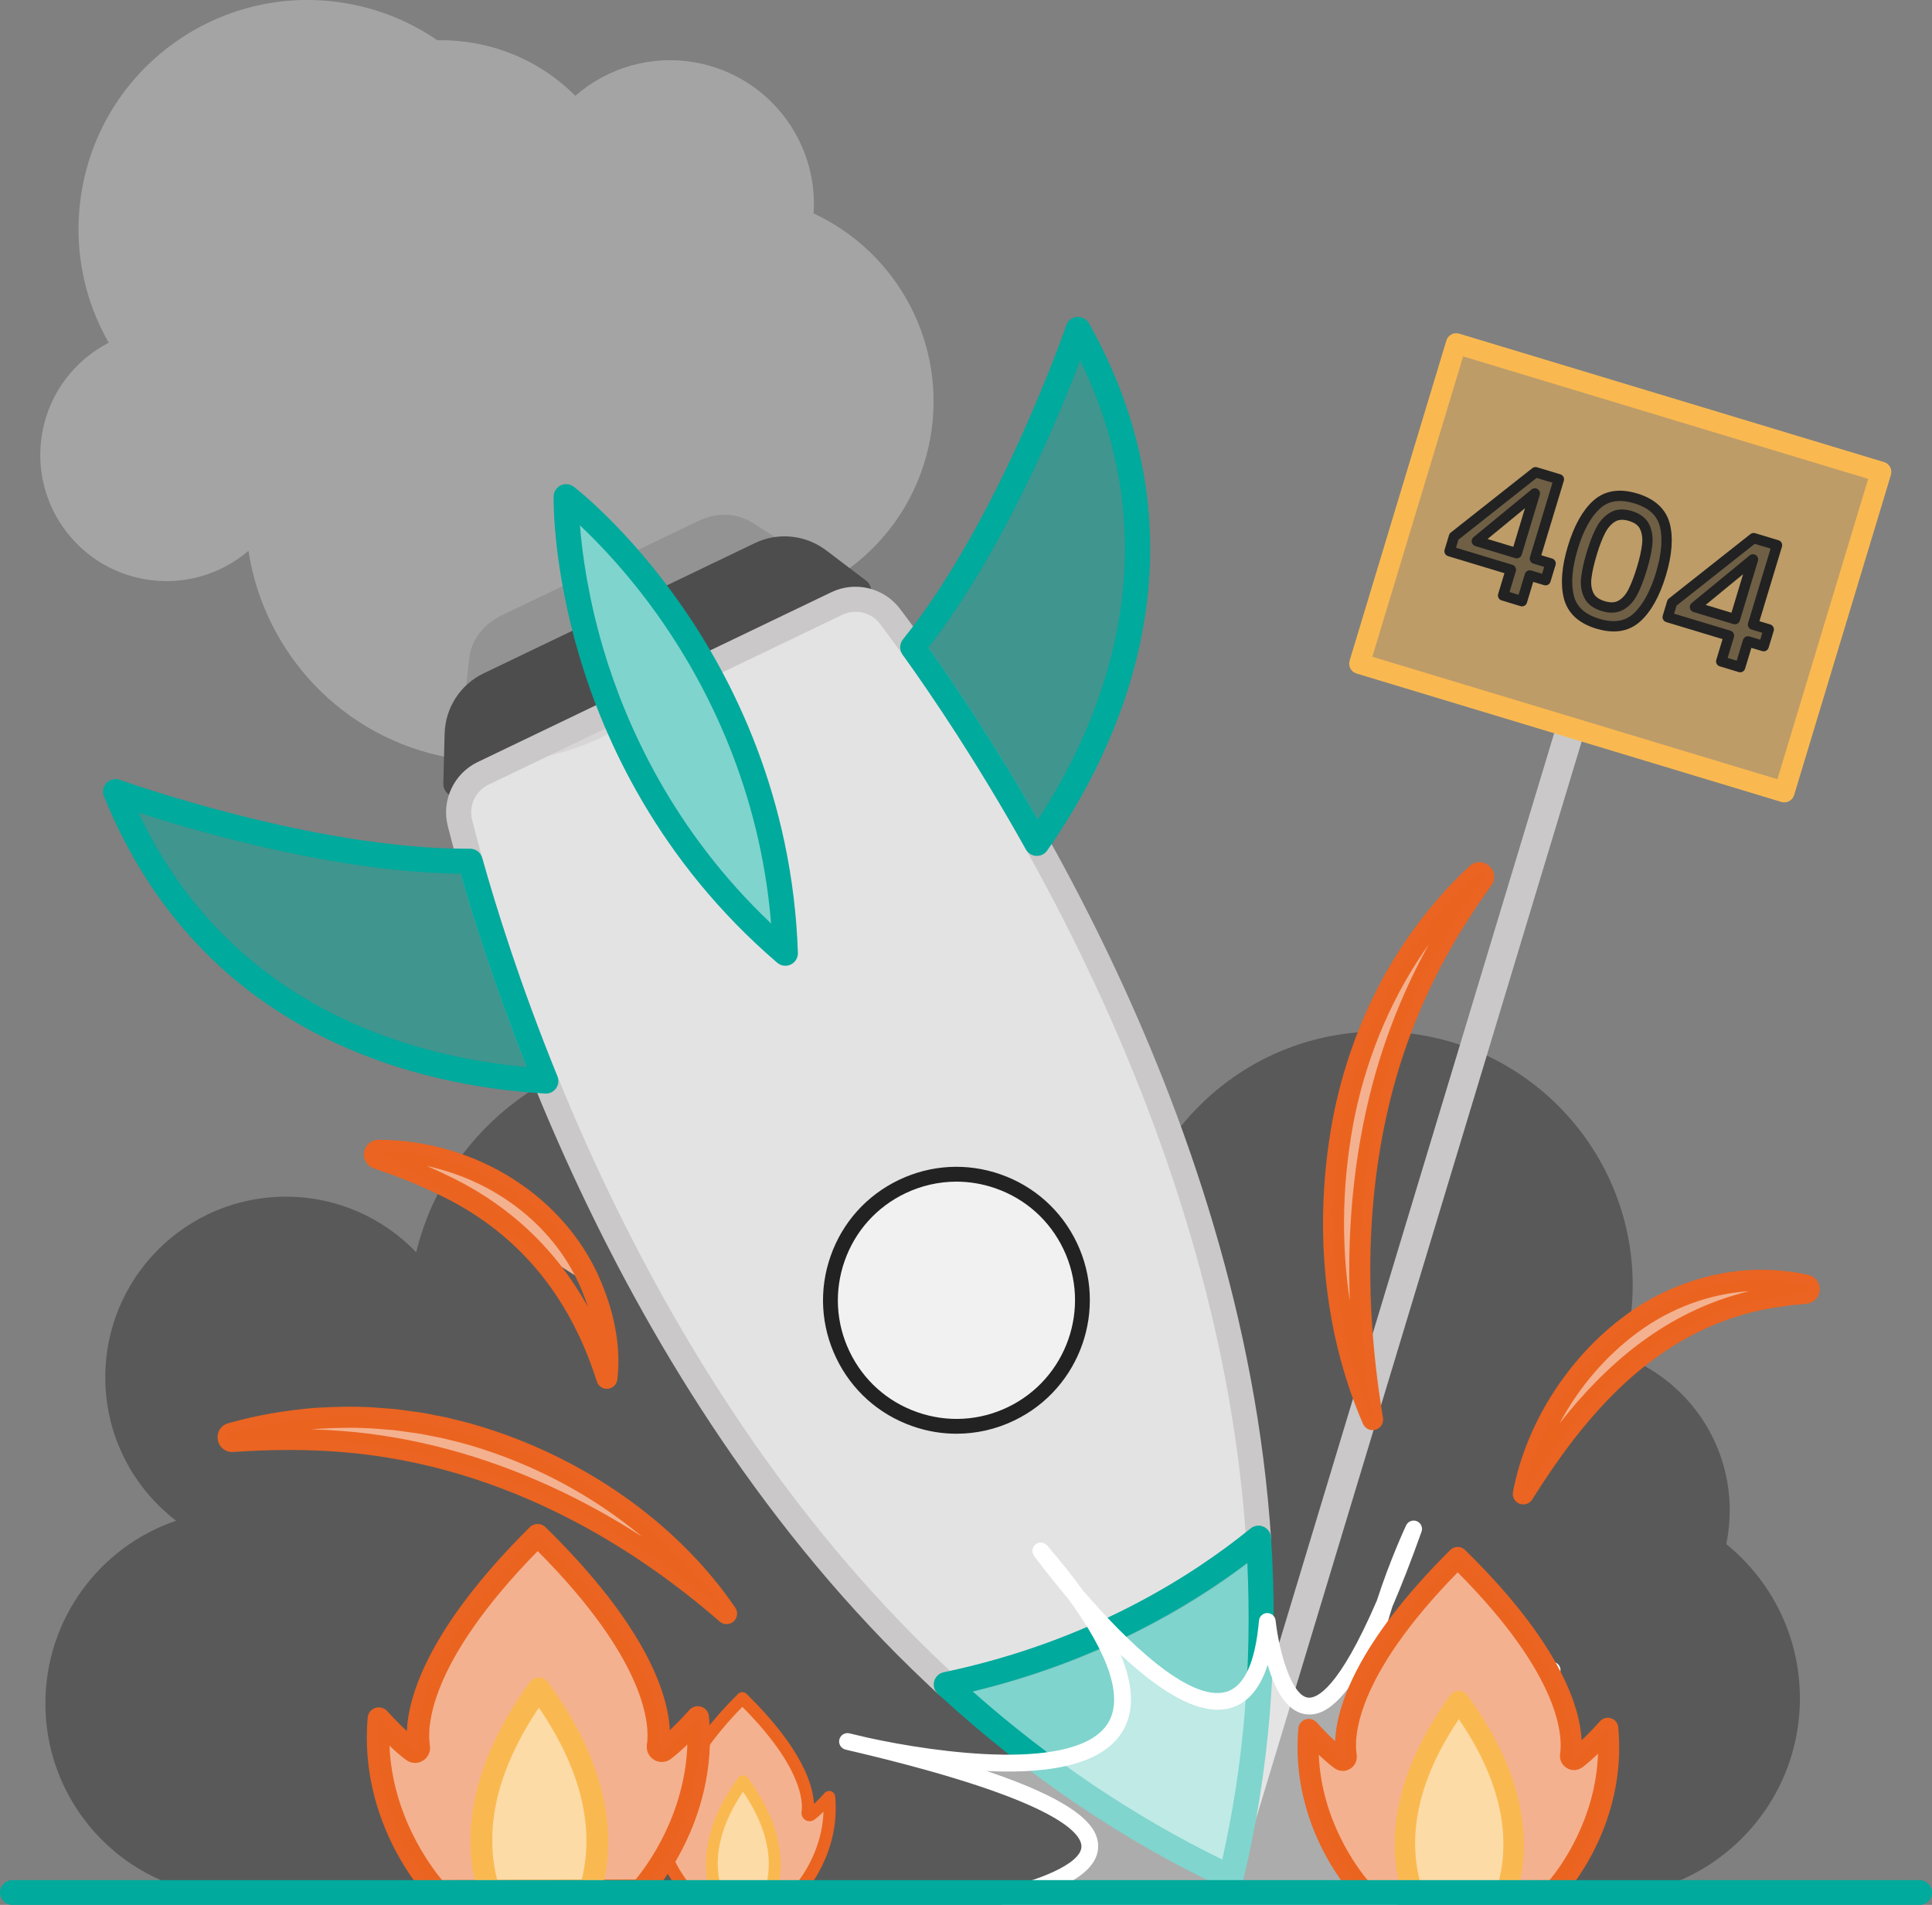 <?xml version="1.0" encoding="UTF-8"?>
<svg id="Livello_2" data-name="Livello 2" xmlns="http://www.w3.org/2000/svg" viewBox="0 0 936 922.85">
  <rect x="0" y="0" width="936" height="922.85" fill="#808080" stroke="none"/>
  <defs>
    <style>
      .cls-1 {
        fill: #939393;
      }

      .cls-2, .cls-3 {
        fill: #fff;
      }

      .cls-4, .cls-5, .cls-6 {
        fill: #cac8c8;
      }

      .cls-7, .cls-8, .cls-3, .cls-9, .cls-5, .cls-10, .cls-11, .cls-6 {
        opacity: .5;
      }

      .cls-12 {
        fill: #222;
      }

      .cls-8 {
        fill: #323232;
      }

      .cls-8, .cls-6 {
        fill-rule: evenodd;
      }

      .cls-9, .cls-13 {
        fill: #00aa9d;
      }

      .cls-14 {
        fill: #4e4d4d;
      }

      .cls-15, .cls-11 {
        fill: #eb6421;
      }

      .cls-10, .cls-16 {
        fill: #fab950;
      }

      .cls-17 {
        fill: none;
      }
    </style>
  </defs>
  <g id="Icona">
    <path class="cls-8" d="m836.33,748.07c1.09-5.27,1.67-10.73,1.67-16.33,0-34.25-21.54-63.47-51.8-74.87,3.12-10.84,4.8-22.29,4.8-34.13,0-67.93-55.07-123-123-123-62.11,0-113.45,46.03-121.8,105.84-19.1-11.33-41.39-17.84-65.2-17.84-11.12,0-21.91,1.42-32.2,4.09-18.4-49.12-65.76-84.09-121.3-84.09-60.99,0-112.12,42.16-125.86,98.93-15.92-16.59-38.32-26.93-63.14-26.93-48.32,0-87.5,39.18-87.5,87.5,0,28.32,13.46,53.49,34.32,69.48-36.83,12.55-63.32,47.44-63.32,88.52,0,51.64,41.86,93.5,93.5,93.5h660.5c53.02,0,96-42.98,96-96,0-30.16-13.92-57.07-35.67-74.67Z"/>
    <path class="cls-4" d="m594.11,911.75c-.67,0-1.35-.1-2.02-.3-3.68-1.11-5.76-5-4.65-8.68l166.08-549.45c1.11-3.68,5-5.76,8.68-4.65,3.68,1.11,5.76,5,4.65,8.68l-166.08,549.45c-.91,3.01-3.67,4.95-6.66,4.95Z"/>
    <path class="cls-2" d="m453.83,811.76s-.02,0-.02,0l4.63,4.31c93.46-18.6,151.27-70.91,151.27-70.91l-.58-7.98s0,0,0,0c-16.72-211.06-140.7-389.37-177.96-438.62-6-7.93-16.77-10.51-25.74-6.2l-11.75,5.64-149.09,71.59-10.51,5.05c-8.97,4.31-13.69,14.32-11.25,23.97,15.14,59.87,76.76,268.12,231.02,413.15Z"/>
    <path class="cls-2" d="m458.44,816.08c39.69,36.55,85.39,68.89,137.88,93.51l-.06-.19.11.17c13.47-55.78,16.87-111.08,13.35-164.4-30.96,25.15-81.04,56.15-151.27,70.91Z"/>
    <path class="cls-2" d="m665,687.74c-19.98-46.05-23.47-99.67-13.51-148.75,7.87-37.21,24.8-72.98,50.14-101.46,4.31-5,8.92-9.71,13.75-14.18,1.75-1.62,4.37.64,3.01,2.61l-.51.75c-2.17,3.13-4.42,6.3-6.62,9.4-.02.03-.04.06-.06.09-.75,1.19-2.93,4.59-3.69,5.79-15.73,24.17-27.8,50.56-35.86,78.19-15.59,54.15-15.91,112.12-6.65,167.57h0Z"/>
    <path class="cls-2" d="m738,723.74c6.12-32.15,25.89-62.81,52.36-82.32,20.38-15.1,46.22-23.1,71.53-20.77,4.41.31,8.77,1,13.05,1.97,2.23.5,1.99,3.76-.3,3.95s-4.46.38-6.68.64c-1.62.1-4.22.57-5.86.82-1.02.14-3.38.49-4.35.62-55.3,9.37-91.05,49.48-119.75,95.1h0Z"/>
    <path class="cls-2" d="m352,781.74c-52.08-45.43-116.81-77.83-186.18-83.38-17.54-1.42-35.25-1.24-53.18-.02-2.4.16-2.99-3.29-.67-3.93.32-.09.64-.17.96-.26,12.81-3.6,26.47-5.87,39.76-7,10.52-.59,21.13-.88,31.64.06,2.71.27,6.4.38,9.04.82,3.19.53,10.43,1.28,13.47,2.01,2.22.45,6.7,1.32,8.92,1.76,4.09,1.03,9.18,2.2,13.2,3.41,48.24,14.14,94.6,44.81,123.04,86.52h0Z"/>
    <path class="cls-2" d="m183.37,557.28c43.08.11,86.1,24.84,103.05,65.53"/>
    <path class="cls-6" d="m450.63,212.64c8.44-46-15.91-90.43-56.45-109.24,2.31-34.83-21.81-66.63-56.98-73.08-21.76-3.99-43.01,2.59-58.47,16.1-12.69-12.75-29.26-21.9-48.29-25.4-6.24-1.14-12.44-1.63-18.55-1.5-12.5-8.6-26.97-14.77-42.86-17.69C108.75-9.22,50.92,30.69,39.86,90.97c-4.92,26.81.25,53.13,12.8,75.08-16.25,8.39-28.59,23.93-32.14,43.31-6.09,33.21,15.89,65.07,49.1,71.16,18.84,3.46,37.24-2.13,50.76-13.67,7.51,49.31,45.44,90.7,97.26,100.21,56.76,10.41,111.52-20.86,132.79-72.07,48.16.72,91.22-33.38,100.2-82.33Z"/>
    <path class="cls-1" d="m375.61,268.17l-12.75-8.06c-5.43-3.43-13.02-3.57-19.7-.37l-47.83,22.96-.08.04-47.83,22.96c-6.68,3.21-11.32,9.22-12.03,15.6l-1.68,14.98,141.89-68.13Z"/>
    <path class="cls-14" d="m416.63,285.96l-18.51-13.18c-7.88-5.61-18.58-6.37-27.74-1.97l-65.63,31.51-.1.05-65.63,31.51c-9.16,4.4-15.25,13.22-15.8,22.88l-1.29,22.68,194.69-93.48Z"/>
    <path class="cls-1" d="m231.72,340.37c-1.24,0-2.47-.38-3.51-1.12-1.8-1.28-2.76-3.43-2.52-5.62l1.68-14.98c.95-8.47,6.87-16.28,15.44-20.4l95.73-45.96c8.57-4.11,18.37-3.84,25.57.71l12.75,8.06c1.87,1.18,2.94,3.28,2.82,5.48s-1.44,4.16-3.43,5.12l-141.89,68.13c-.83.4-1.73.6-2.63.6Zm119.38-78.86c-2.4,0-4.94.57-7.31,1.71l-95.73,45.96c-4.76,2.29-8.15,6.53-8.63,10.81l-.46,4.09,122.13-58.64-3.48-2.2c-1.83-1.15-4.11-1.73-6.52-1.73Z"/>
    <path class="cls-14" d="m221.06,386.06c-1.2,0-2.39-.34-3.42-1.01-1.84-1.19-2.93-3.26-2.87-5.45l.63-24.06c.33-12.66,7.58-23.9,18.92-29.34l131.35-63.07c11.34-5.44,24.64-4.07,34.73,3.59l19.17,14.55c1.75,1.33,2.68,3.47,2.46,5.65s-1.56,4.09-3.54,5.04l-194.69,93.48c-.86.42-1.8.62-2.73.62Zm159.02-113.62c-3.05,0-6.11.67-8.96,2.04l-131.35,63.07c-7.06,3.39-11.57,10.41-11.78,18.32l-.36,13.75,176.11-84.56-10.96-8.32c-3.75-2.85-8.22-4.31-12.7-4.31Z"/>
    <path class="cls-5" d="m453.83,811.76s-.02,0-.02,0l4.63,4.31c93.46-18.6,151.27-70.91,151.27-70.91l-.58-7.98s0,0,0,0c-16.72-211.06-140.7-389.37-177.96-438.62-6-7.93-16.77-10.51-25.74-6.2l-11.75,5.64-149.09,71.59-10.51,5.05c-8.97,4.31-13.69,14.32-11.25,23.97,15.14,59.87,76.76,268.12,231.02,413.15Z"/>
    <path class="cls-4" d="m458.44,822.15c-1.52,0-3-.57-4.14-1.63l-4.63-4.31c-.12-.11-.24-.23-.35-.35-154.97-145.92-217.05-355.09-232.4-415.76-3.13-12.38,2.97-25.38,14.51-30.92l171.35-82.28c11.54-5.54,25.5-2.17,33.21,8.01,37.75,49.92,162.2,229.19,179.14,441.44.02.13.03.26.04.4l.58,7.98c.14,1.86-.59,3.69-1.98,4.94-2.41,2.18-60.14,53.65-154.16,72.36-.39.08-.79.12-1.18.12Zm-.15-14.5l2,1.86c78.95-16.48,131.95-57.66,143.15-66.96l-.33-4.55c-.01-.11-.03-.21-.03-.32-16.57-209.12-139.47-386.16-176.75-435.44-4.23-5.6-11.92-7.44-18.27-4.39l-171.35,82.28c-6.35,3.05-9.72,10.2-8,17.01,15.15,59.91,76.46,266.53,229.29,410.22.11.1.21.2.3.31Z"/>
    <path class="cls-9" d="m264.46,523.71c-17.74-43.58-29.55-81.03-36.67-106.49-76.94.54-171.8-33.73-171.8-33.73,46.44,114.77,151.74,136.95,208.47,140.22Z"/>
    <path class="cls-9" d="m522.29,159.59s-32.12,94.18-80.1,153.96c15.34,21.34,37.19,53.92,60.15,95.02,32.88-46.82,79.9-142.02,19.95-248.98Z"/>
    <path class="cls-9" d="m458.44,816.08c39.69,36.55,85.39,68.89,137.88,93.51l-.06-.19.11.17c13.47-55.78,16.87-111.08,13.35-164.4-30.96,25.15-81.04,56.15-151.27,70.91Z"/>
    <path class="cls-13" d="m596.32,915.66c-.87,0-1.75-.19-2.58-.57-49.71-23.32-96.62-55.13-139.41-94.54-1.67-1.54-2.34-3.88-1.74-6.07.6-2.19,2.38-3.86,4.6-4.33,70.16-14.74,119.58-46.03,148.7-69.68,1.76-1.43,4.17-1.76,6.25-.85,2.08.91,3.48,2.9,3.63,5.16,3.8,57.46-.75,113.39-13.5,166.22-.44,1.81-1.67,3.29-3.3,4.06-.83.4-1.74.61-2.65.61Zm-125.13-96.24c37.56,33.25,78.18,60.6,120.97,81.46,10.37-45.93,14.44-94.21,12.14-143.77-29.07,21.93-73.37,47.84-133.12,62.31Z"/>
    <path class="cls-13" d="m264.46,529.78c-.12,0-.23,0-.35,0-59.46-3.43-166.29-26.7-213.75-144.01-.9-2.22-.41-4.76,1.25-6.48,1.66-1.73,4.18-2.31,6.43-1.5.93.34,93.31,33.38,167.94,33.38.59,0,1.16,0,1.75,0h.04c2.72,0,5.11,1.81,5.84,4.43,6.67,23.82,18.41,61.51,36.45,105.84.79,1.93.53,4.12-.68,5.82-1.14,1.6-2.98,2.54-4.93,2.54Zm-197.41-136.14c44.6,94.68,132.64,118.3,188.15,123.3-15.19-38.33-25.58-71.18-32.01-93.66-59.95-.6-128.01-20.51-156.15-29.64Z"/>
    <path class="cls-13" d="m502.33,414.64c-.1,0-.21,0-.31,0-2.08-.11-3.97-1.28-4.99-3.1-23.33-41.75-45.38-74.4-59.78-94.44-1.59-2.21-1.51-5.21.2-7.34,46.75-58.23,78.78-151.19,79.09-152.12.77-2.27,2.81-3.87,5.19-4.08,2.39-.22,4.67.99,5.85,3.08,61.45,109.63,13.67,207.09-20.28,255.43-1.14,1.62-3,2.58-4.96,2.58Zm-52.57-100.9c13.5,19.01,32.62,47.58,53.04,83.33,30.28-46.25,66.1-129.23,20.49-222.49-10.38,27.43-37,92.09-73.53,139.16Z"/>
    <rect class="cls-17" x="389.64" y="556.85" width="155.4" height="155.4" transform="translate(-228.61 264.81) rotate(-25.65)"/>
    <rect class="cls-17" x="389.64" y="556.85" width="155.4" height="155.4" transform="translate(-228.61 264.81) rotate(-25.65)"/>
    <rect class="cls-17" x="387.37" y="558.69" width="155.12" height="154.88" transform="translate(1159.39 1008.33) rotate(154.35)"/>
    <circle class="cls-3" cx="463.38" cy="629.93" r="61.03"/>
    <path class="cls-12" d="m463.43,694.59c-7.22,0-14.45-1.22-21.46-3.69-16.29-5.72-29.37-17.44-36.84-33-7.47-15.56-8.44-33.1-2.72-49.39,5.72-16.29,17.44-29.37,33-36.84,15.56-7.47,33.1-8.44,49.39-2.72,16.29,5.72,29.37,17.44,36.84,33,15.42,32.12,1.84,70.8-30.28,86.23-8.86,4.26-18.37,6.4-27.92,6.4Zm-.09-122.13c-8.49,0-16.94,1.91-24.82,5.69-13.83,6.64-24.25,18.27-29.33,32.75-5.08,14.48-4.23,30.07,2.41,43.9,6.64,13.83,18.27,24.25,32.75,29.33,14.48,5.09,30.07,4.23,43.9-2.41,28.55-13.71,40.63-48.09,26.92-76.65h0c-6.64-13.83-18.27-24.25-32.75-29.33-6.23-2.19-12.66-3.28-19.08-3.28Z"/>
    <path class="cls-2" d="m676.25,922.78h-189.96c-2.08,0-3.82-1.58-4.03-3.65-.21-2.07,1.19-3.96,3.23-4.37,15.88-3.19,38.31-11.54,38.44-20.15.09-6-10.42-22.28-108.22-45.57-3.83-.86-6.06-1.43-6.14-1.45-2.15-.55-3.46-2.72-2.93-4.88.53-2.15,2.69-3.48,4.85-2.98,3.02.7,5.98,1.4,8.86,2.09,33.99,7.49,101.62,16.81,116.42-7.01,7.51-12.08.82-32.76-19.34-60.4-9.82-11.58-16.37-20.54-16.47-20.68-1.28-1.76-.94-4.21.76-5.56,1.71-1.35,4.17-1.11,5.58.54,6.5,7.59,12.22,14.77,17.16,21.55,20.97,24.5,51.61,54.36,69.46,49.41,8.83-2.45,14.22-14.07,16.02-34.52.18-2.07,1.9-3.67,3.98-3.69h.05c2.06,0,3.79,1.54,4.02,3.59,1.68,14.96,7.68,36.45,15.72,37.38,4.16.49,14.79-4,33.35-47.05,6.32-19.56,13.81-35.64,14.16-36.39.91-1.96,3.2-2.85,5.2-2.03,2,.82,3,3.07,2.27,5.1-5.09,14.27-9.8,26.29-14.16,36.4-7.87,24.89-11.91,50.13-2.39,58.05,4.98,4.15,18.4,6.64,54.07-15.11,12.73-9.28,23.14-15.45,23.7-15.78,1.86-1.1,4.27-.54,5.45,1.28,1.18,1.82.72,4.24-1.04,5.5-8.56,6.12-16.54,11.43-23.92,15.94-21.06,15.48-44.83,37.06-43.48,52.88.6,7.03,6.66,12.79,18.01,17.1,1.79.68,2.86,2.53,2.56,4.42-.31,1.9-1.9,3.31-3.82,3.4-14.44.63-31.12,2.59-37.62,4.79,1.89.91,5.28,2.22,11.28,3.87,1.95.54,3.21,2.43,2.94,4.44-.27,2.01-1.98,3.51-4.01,3.51Zm-163.64-8.09h144.87c-1.13-1.35-1.64-2.85-1.45-4.58.5-4.5,4.95-7.78,25.53-10.24,2.58-.31,5.15-.57,7.57-.79-6.26-4.71-9.71-10.44-10.28-17.15-.92-10.82,5.99-23.6,20.57-38.1-14.68,5.17-25.42,4.78-32.46-1.07-7.15-5.95-9.78-17.2-7.87-33.55-11.95,19.46-20.32,21.99-26.32,21.29-7.93-.92-14.19-8.98-18.62-23.95-3.73,11.62-9.78,18.63-18.08,20.94-13.12,3.64-30.99-5.08-53.18-25.94,6.49,15.52,6.71,27.96.75,37.55-8.83,14.21-30.88,20.56-65.63,18.89,47.45,15.99,54.15,28.21,54.02,36.75-.12,7.57-6.65,14.27-19.42,19.95Z"/>
    <path class="cls-2" d="m380.5,461.81c-4.84-143.66-106.21-221.2-106.21-221.2,0,0-2.88,127.59,106.21,221.2Z"/>
    <path class="cls-3" d="m684.89,740.74s-81.69,174.68,67.08,68.41c0,0-114.9,67.75-48.49,92.99,0,0-75.72,3.32-27.23,16.6h-189.96s132.84-26.57-75.72-75.05c0,0,221.17,56.46,93.65-92.32,0,0,100.59,138.08,109.74,34.17,0,0,13.14,117.26,70.92-44.8Z"/>
    <path class="cls-15" d="m665,692.84c-1.99,0-3.85-1.17-4.68-3.07-19.61-45.2-24.52-99.11-13.83-151.8,8.38-39.62,26.13-75.51,51.33-103.83,4.16-4.83,8.92-9.74,14.09-14.53,2.71-2.5,6.69-2.57,9.48-.15,2.79,2.41,3.29,6.37,1.2,9.4l-.52.75c-1.77,2.56-3.6,5.14-5.41,7.69l-1.19,1.68c-.41.66-1.19,1.86-1.94,3.04-.68,1.07-1.35,2.12-1.71,2.68-15.46,23.75-27.32,49.61-35.28,76.9-14.32,49.76-16.52,105.38-6.51,165.3.42,2.54-1.11,5-3.59,5.73-.48.14-.97.21-1.45.21Zm27.26-235.38c-17.1,23.94-29.33,52.1-35.78,82.58-6.16,30.34-6.94,61.08-2.54,90.17-1.44-39.51,2.83-76.83,12.8-111.46,6.24-21.4,14.79-41.94,25.51-61.3Z"/>
    <path class="cls-15" d="m738,728.84c-.62,0-1.26-.11-1.87-.35-2.28-.9-3.6-3.29-3.14-5.7,6.29-33.08,26.61-65.03,54.34-85.48,21.84-16.18,49.17-24.1,74.97-21.75,4.44.32,9.07,1.02,13.76,2.07,3.44.78,5.76,3.9,5.51,7.42-.25,3.53-3,6.3-6.52,6.58-2.49.2-4.56.4-6.5.62-.09.01-.18.02-.27.02-.95.06-2.6.32-3.93.54-.55.09-1.06.17-1.51.24-.5.07-1.21.17-1.95.28-.89.13-1.82.26-2.37.34-57.4,9.77-92.25,54.71-116.2,92.77-.96,1.52-2.61,2.38-4.32,2.38Zm109.47-103.31c-19,1.18-38.12,8.16-54.08,19.98-15.57,11.48-28.62,26.85-37.78,43.99,22.04-28.08,51.22-54.22,91.86-63.97Z"/>
    <path class="cls-15" d="m352,786.84c-1.2,0-2.39-.42-3.35-1.26-38.86-33.9-102.19-75.66-183.23-82.14-16.15-1.31-33.3-1.31-52.43-.02-3.7.26-6.86-2.23-7.48-5.9-.62-3.67,1.53-7.05,5.12-8.03.34-.09.68-.18,1.02-.27,12.46-3.51,26.16-5.92,40.62-7.15.05,0,.1,0,.15-.01,9.62-.54,20.98-.95,32.38.07.97.1,2.02.17,3.1.24,2.15.15,4.38.31,6.31.62,1.09.18,2.77.4,4.55.63,3.43.45,6.98.91,9.19,1.43,1.08.22,2.65.53,4.24.84,1.72.34,3.45.68,4.59.91.08.02.17.04.25.06,1.09.28,2.26.56,3.45.86,3.4.83,6.91,1.69,9.97,2.62,51.93,15.22,97.79,47.49,125.78,88.52,1.45,2.12,1.09,4.98-.83,6.69-.97.86-2.18,1.29-3.39,1.29Zm-201-94.41c5.19.16,10.25.45,15.24.85,34.02,2.72,68.1,11.86,101.3,27.18,14.85,6.85,29.37,14.86,43.47,23.97-23.7-19.8-52.44-35.21-83.47-44.31-2.85-.86-6.22-1.69-9.49-2.49-1.17-.29-2.32-.57-3.4-.84-1.13-.23-2.79-.55-4.43-.88-1.64-.32-3.27-.64-4.36-.86-.07-.01-.13-.03-.2-.04-1.67-.4-5.3-.88-8.22-1.26-1.87-.24-3.64-.48-4.89-.68-1.45-.24-3.44-.38-5.36-.51-1.18-.08-2.33-.16-3.35-.26-10.68-.96-21.55-.56-30.78-.05-.69.06-1.37.12-2.05.18Z"/>
    <path class="cls-15" d="m294,672.84c-2.21,0-4.19-1.43-4.86-3.57-13.44-42.6-39.49-73.2-77.42-90.93-.05-.02-.09-.04-.13-.07-2.69-1.35-5.6-2.62-8.42-3.84-1.17-.51-2.34-1.02-3.5-1.53-2.33-.89-6.45-2.49-8.78-3.44-2.95-1.06-5.88-2.08-8.81-3.1l-1.03-.36c-3.29-1.15-5.25-4.47-4.67-7.91.58-3.43,3.52-5.91,7-5.91h.02c47.38.12,90.68,27.71,107.75,68.67,7,16.65,9.67,32.63,7.93,47.48-.28,2.39-2.19,4.26-4.58,4.49-.16.02-.33.02-.49.02Zm-77.9-103.71c30,14.04,53.04,35.55,68.81,64.15-.92-2.8-1.98-5.64-3.18-8.5-12.65-30.35-41.26-52.62-74.87-59.87.12.05.24.11.36.16,2.93,1.27,5.96,2.58,8.89,4.06Z"/>
    <path class="cls-11" d="m665,687.74c-19.98-46.05-23.47-99.67-13.51-148.75,7.87-37.21,24.8-72.98,50.14-101.46,4.31-5,8.92-9.71,13.75-14.18,1.75-1.62,4.37.64,3.01,2.61l-.51.75c-2.17,3.13-4.42,6.3-6.62,9.4-.02.03-.04.06-.06.09-.75,1.19-2.93,4.59-3.69,5.79-15.73,24.17-27.8,50.56-35.86,78.19-15.59,54.15-15.91,112.12-6.65,167.57h0Z"/>
    <path class="cls-11" d="m738,723.74c6.12-32.15,25.89-62.81,52.36-82.32,20.38-15.1,46.22-23.1,71.53-20.77,4.41.31,8.77,1,13.05,1.97,2.23.5,1.99,3.76-.3,3.95s-4.46.38-6.68.64c-1.62.1-4.22.57-5.86.82-1.02.14-3.38.49-4.35.62-55.3,9.37-91.05,49.48-119.75,95.1h0Z"/>
    <path class="cls-11" d="m352,781.74c-52.08-45.43-116.81-77.83-186.18-83.38-17.54-1.42-35.25-1.24-53.18-.02-2.4.16-2.99-3.29-.67-3.93.32-.09.64-.17.96-.26,12.81-3.6,26.47-5.87,39.76-7,10.52-.59,21.13-.88,31.64.06,2.71.27,6.4.38,9.04.82,3.19.53,10.43,1.28,13.47,2.01,2.22.45,6.7,1.32,8.92,1.76,4.09,1.03,9.18,2.2,13.2,3.41,48.24,14.14,94.6,44.81,123.04,86.52h0Z"/>
    <path class="cls-11" d="m183.37,557.28c43.08.11,86.1,24.84,103.05,65.53"/>
    <path class="cls-13" d="m380.5,467.88c-1.42,0-2.83-.5-3.95-1.46-57.47-49.32-83.86-108.02-95.88-148.59-13.04-44-12.48-76.02-12.45-77.36.05-2.28,1.38-4.35,3.44-5.33,2.06-.99,4.5-.74,6.31.65,1.07.81,26.4,20.4,52.59,58.08,24.14,34.74,53.45,92.04,56,167.73.08,2.41-1.27,4.63-3.44,5.67-.84.4-1.73.6-2.63.6Zm-99.54-213.39c1.04,13.17,3.87,34.78,11.48,60.34,10.79,36.21,33.54,87.52,81.15,132.59-5.4-65.33-31.21-115.17-52.73-146.23-15.18-21.92-30.28-37.64-39.91-46.69Z"/>
    <path class="cls-9" d="m380.5,461.81c-4.84-143.66-106.21-221.2-106.21-221.2,0,0-2.88,127.59,106.21,221.2Z"/>
    <path class="cls-2" d="m778.93,837.29s-8.54,9.74-15.34,14.8c-1.24.92-2.95-.12-2.72-1.65,1.6-10.57.08-42.26-54.68-95.91-54.35,54.06-55.64,85.76-53.96,96.32.24,1.52-1.46,2.58-2.7,1.67-6.83-5.01-15.45-14.69-15.45-14.69-4,46.79,26.45,78.47,26.45,78.47l23.54-.09c-6.67-21.77-5.75-52.9,22.65-92.04v-.03c28.7,38.94,29.84,70.08,23.32,91.89l23.02-.09s30.22-31.9,25.87-78.66Z"/>
    <path class="cls-2" d="m706.72,824.15v.03c-28.4,39.13-29.32,70.27-22.65,92.04l45.97-.17c6.52-21.82,5.38-52.96-23.32-91.89Z"/>
    <path class="cls-15" d="m660.54,921.4c-1.39,0-2.71-.57-3.68-1.57-1.31-1.36-32.01-33.9-27.86-82.44.17-2.03,1.54-3.76,3.47-4.4,1.94-.64,4.07-.07,5.42,1.45.06.07,4.23,4.74,8.91,9.1.71-16.01,9.79-46.86,55.8-92.62,1.98-1.97,5.17-1.98,7.17-.03,46.35,45.42,55.67,76.2,56.49,92.2,4.64-4.4,8.78-9.1,8.84-9.16,1.34-1.53,3.47-2.12,5.41-1.49,1.94.63,3.31,2.35,3.5,4.38,4.51,48.51-25.95,81.27-27.25,82.64-.96,1.01-2.29,1.59-3.68,1.59l-92.52.34h-.02Zm-21.63-71.29c1.34,32.04,18.82,55.02,23.92,61.08l87.89-.33c5.05-6.08,22.36-29.19,23.47-61.25-2.43,2.34-5.08,4.73-7.56,6.57-2.22,1.66-5.2,1.81-7.57.38s-3.65-4.13-3.24-6.89c1.19-7.86.98-37.05-49.61-87.93-50.21,51.25-50.2,80.45-48.95,88.3.44,2.75-.81,5.46-3.19,6.91-2.36,1.44-5.34,1.31-7.57-.33-2.49-1.83-5.16-4.19-7.61-6.52Z"/>
    <path class="cls-11" d="m778.93,837.29s-8.54,9.74-15.34,14.8c-1.24.92-2.95-.12-2.72-1.65,1.6-10.57.08-42.26-54.68-95.91-54.35,54.06-55.64,85.76-53.96,96.32.24,1.52-1.46,2.58-2.7,1.67-6.83-5.01-15.45-14.69-15.45-14.69-4,46.79,26.45,78.47,26.45,78.47l23.54-.09c-6.67-21.77-5.75-52.9,22.65-92.04v-.03c28.7,38.94,29.84,70.08,23.32,91.89l23.02-.09s30.22-31.9,25.87-78.66Z"/>
    <path class="cls-10" d="m706.72,824.15v.03c-28.4,39.13-29.32,70.27-22.65,92.04l45.97-.17c6.52-21.82,5.38-52.96-23.32-91.89Z"/>
    <path class="cls-16" d="m684.07,921.21c-2.2,0-4.14-1.43-4.78-3.54-6.31-20.58-7.38-53.97,23.27-96.28.61-.91,1.51-1.62,2.6-1.98,2.05-.68,4.3.03,5.59,1.77,31.09,42.17,30.26,75.64,24.09,96.29-.63,2.11-2.57,3.56-4.77,3.57l-45.97.17h-.02Zm22.69-88.37c-18.68,27.85-25.03,54.16-18.9,78.35l38.36-.14c5.95-24.24-.58-50.5-19.46-78.21Z"/>
    <path class="cls-2" d="m401.7,870.6s-4.94,5.63-8.87,8.56c-.72.53-1.7-.07-1.57-.95.92-6.11.04-24.44-31.62-55.47-31.44,31.26-32.18,49.6-31.21,55.71.14.88-.85,1.49-1.56.96-3.95-2.9-8.93-8.49-8.93-8.49-2.31,27.06,15.3,45.38,15.3,45.38l13.61-.05c-3.86-12.59-3.33-30.6,13.1-53.23v-.02c16.6,22.52,17.26,40.53,13.49,53.15l13.31-.05s17.48-18.45,14.96-45.49Z"/>
    <path class="cls-2" d="m359.94,863v.02c-16.43,22.63-16.96,40.64-13.1,53.23l26.59-.1c3.77-12.62,3.11-30.63-13.49-53.15Z"/>
    <path class="cls-15" d="m333.23,919.25c-.8,0-1.57-.33-2.13-.91-.76-.79-18.51-19.61-16.11-47.68.1-1.17.89-2.18,2.01-2.55,1.12-.37,2.35-.04,3.13.84.03.04,2.45,2.74,5.15,5.26.41-9.26,5.66-27.1,32.27-53.57,1.15-1.14,2.99-1.14,4.14-.02,26.81,26.27,32.19,44.07,32.67,53.33,2.68-2.54,5.08-5.26,5.11-5.3.78-.88,2.01-1.22,3.13-.86,1.12.36,1.92,1.36,2.03,2.53,2.61,28.05-15.01,47-15.76,47.8-.55.58-1.32.92-2.13.92l-53.51.2h-.01Zm-12.51-41.23c.78,18.53,10.89,31.82,13.84,35.32l50.83-.19c2.92-3.52,12.94-16.88,13.57-35.42-1.4,1.35-2.94,2.73-4.37,3.8-1.29.96-3,1.05-4.38.22-1.38-.83-2.11-2.39-1.87-3.98.69-4.55.57-21.43-28.69-50.86-29.04,29.64-29.03,46.53-28.31,51.07.25,1.59-.47,3.16-1.84,4-1.37.83-3.09.76-4.38-.19-1.44-1.06-2.98-2.42-4.4-3.77Z"/>
    <path class="cls-11" d="m401.7,870.6s-4.94,5.63-8.87,8.56c-.72.53-1.7-.07-1.57-.95.92-6.11.04-24.44-31.62-55.47-31.44,31.26-32.18,49.6-31.21,55.71.14.88-.85,1.49-1.56.96-3.95-2.9-8.93-8.49-8.93-8.49-2.31,27.06,15.3,45.38,15.3,45.38l13.61-.05c-3.86-12.59-3.33-30.6,13.1-53.23v-.02c16.6,22.52,17.26,40.53,13.49,53.15l13.31-.05s17.48-18.45,14.96-45.49Z"/>
    <path class="cls-10" d="m359.94,863v.02c-16.43,22.63-16.96,40.64-13.1,53.23l26.59-.1c3.77-12.62,3.11-30.63-13.49-53.15Z"/>
    <path class="cls-16" d="m346.84,919.14c-1.27,0-2.39-.83-2.76-2.04-3.65-11.9-4.27-31.21,13.45-55.68.33-.51.83-.91,1.43-1.13,1.21-.43,2.55-.04,3.31,1,17.98,24.39,17.5,43.75,13.93,55.69-.36,1.22-1.49,2.06-2.76,2.06l-26.59.1h-.01Zm26.59-2.99h0,0Zm-13.47-48.12c-10.8,16.11-14.47,31.32-10.93,45.31l22.19-.08c3.44-14.02-.34-29.21-11.25-45.23Z"/>
    <path class="cls-2" d="m338.06,832.02s-9.11,10.39-16.36,15.79c-1.32.98-3.14-.13-2.9-1.76,1.71-11.28.08-45.08-58.32-102.31-57.98,57.66-59.35,91.48-57.56,102.74.26,1.62-1.56,2.75-2.89,1.78-7.29-5.35-16.48-15.67-16.48-15.67-4.27,49.92,28.22,83.7,28.22,83.7l25.11-.09c-7.12-23.22-6.14-56.44,24.16-98.18v-.03c30.62,41.53,31.83,74.75,24.88,98.03l24.55-.09s32.24-34.03,27.6-83.91Z"/>
    <path class="cls-2" d="m261.03,818v.03c-30.3,41.74-31.28,74.96-24.16,98.18l49.04-.18c6.95-23.27,5.74-56.49-24.88-98.03Z"/>
    <path class="cls-15" d="m211.76,921.74c-1.48,0-2.9-.6-3.92-1.67-1.4-1.45-34.15-36.16-29.72-87.94.18-2.17,1.64-4.01,3.7-4.7,2.06-.69,4.33-.08,5.78,1.54.06.07,4.52,5.05,9.5,9.71.75-17.08,10.45-49.99,59.53-98.8,2.11-2.1,5.52-2.11,7.64-.03,49.44,48.45,59.38,81.28,60.26,98.35,4.95-4.69,9.37-9.7,9.43-9.78,1.43-1.63,3.7-2.25,5.77-1.58,2.07.67,3.54,2.51,3.74,4.67,4.81,51.74-27.68,86.69-29.07,88.16-1.02,1.08-2.44,1.69-3.93,1.7l-98.7.37h-.02Zm-23.07-76.04c1.43,34.18,20.08,58.69,25.52,65.15l93.76-.35c5.39-6.49,23.86-31.14,25.04-65.34-2.59,2.5-5.42,5.04-8.06,7.01-2.37,1.77-5.54,1.93-8.08.41-2.54-1.52-3.9-4.41-3.46-7.34,1.27-8.39,1.05-39.53-52.92-93.8-53.56,54.68-53.55,85.82-52.22,94.2.47,2.93-.87,5.83-3.4,7.37-2.52,1.54-5.7,1.4-8.08-.35-2.66-1.95-5.51-4.47-8.11-6.95Z"/>
    <path class="cls-11" d="m338.06,832.02s-9.11,10.39-16.36,15.79c-1.32.98-3.14-.13-2.9-1.76,1.71-11.28.08-45.08-58.32-102.31-57.98,57.66-59.35,91.48-57.56,102.74.26,1.62-1.56,2.75-2.89,1.78-7.29-5.35-16.48-15.67-16.48-15.67-4.27,49.92,28.22,83.7,28.22,83.7l25.11-.09c-7.12-23.22-6.14-56.44,24.16-98.18v-.03c30.62,41.53,31.83,74.75,24.88,98.03l24.55-.09s32.24-34.03,27.6-83.91Z"/>
    <path class="cls-10" d="m261.03,818v.03c-30.3,41.74-31.28,74.96-24.16,98.18l49.04-.18c6.95-23.27,5.74-56.49-24.88-98.03Z"/>
    <path class="cls-16" d="m236.87,921.54c-2.34,0-4.41-1.53-5.1-3.77-6.73-21.95-7.87-57.57,24.82-102.71.65-.97,1.61-1.73,2.77-2.11,2.19-.72,4.59.03,5.96,1.89,33.16,44.98,32.28,80.69,25.7,102.72-.67,2.25-2.74,3.8-5.09,3.81l-49.04.18h-.02Zm24.2-94.26c-19.92,29.71-26.7,57.77-20.16,83.58l40.92-.15c6.35-25.85-.62-53.87-20.76-83.43Z"/>
    <path class="cls-13" d="m930,922.85H6c-3.31,0-6-2.69-6-6s2.69-6,6-6h924c3.31,0,6,2.69,6,6s-2.69,6-6,6Z"/>
    <path class="cls-16" d="m864.44,388.72c-.48,0-.97-.07-1.45-.22l-205.8-62.21c-2.64-.8-4.14-3.59-3.34-6.23l46.87-155.07c.8-2.64,3.59-4.14,6.23-3.34l205.8,62.21c1.27.38,2.33,1.26,2.96,2.42s.76,2.54.38,3.81l-46.88,155.07c-.65,2.16-2.64,3.55-4.78,3.55Zm-199.57-70.55l196.23,59.32,43.98-145.5-196.23-59.32-43.98,145.5Z"/>
    <rect class="cls-10" x="677.48" y="194.08" width="215" height="162" transform="translate(113.17 -215.36) rotate(16.82)"/>
    <g>
      <path class="cls-12" d="m737.39,293.76c-.24,0-.48-.03-.72-.11l-9.19-2.78c-.63-.19-1.17-.63-1.48-1.21-.31-.58-.38-1.27-.19-1.9l3.05-10.08-27.31-8.26c-.63-.19-1.17-.63-1.48-1.21-.31-.58-.38-1.27-.19-1.9l2.13-7.06c.15-.49.44-.92.84-1.24l39.52-31.21c.64-.51,1.49-.67,2.27-.43l11.32,3.42c1.32.4,2.07,1.79,1.67,3.12l-10.91,36.09,5.24,1.58c.63.19,1.17.63,1.48,1.21.31.58.38,1.27.19,1.9l-2.46,8.12c-.4,1.32-1.79,2.07-3.12,1.67l-5.24-1.58-3.05,10.08c-.33,1.08-1.32,1.78-2.39,1.78Zm-6.08-6.95l4.4,1.33,3.05-10.08c.4-1.32,1.79-2.07,3.12-1.67l5.24,1.58,1.01-3.34-5.24-1.58c-.63-.19-1.17-.63-1.48-1.21-.31-.58-.38-1.27-.19-1.9l10.91-36.09-7.68-2.32-37.88,29.92-1.18,3.91,27.31,8.25c1.32.4,2.07,1.79,1.67,3.12l-3.05,10.08Zm3.52-16.3c-.24,0-.49-.04-.72-.11l-19.36-5.85c-.88-.27-1.55-1-1.73-1.9s.15-1.84.86-2.42l28.12-23.11c.85-.7,2.06-.76,2.97-.15.92.61,1.33,1.75,1.01,2.8l-8.75,28.96c-.19.63-.63,1.17-1.21,1.48-.37.2-.77.3-1.18.3Zm-14.16-9.39l12.49,3.78,5.65-18.69-18.14,14.91Z"/>
      <path class="cls-12" d="m781.77,305.92c-2.61,0-5.41-.45-8.38-1.35-8.69-2.63-14-7.63-15.79-14.87-1.67-6.77-1-15.25,2.02-25.21,2.98-9.86,7.09-17.22,12.22-21.87h0c5.48-4.98,12.67-6.17,21.35-3.54,8.68,2.63,14.01,7.6,15.82,14.78,1.69,6.72,1.04,15.12-1.94,24.98-3.01,9.97-7.15,17.4-12.29,22.11-3.62,3.32-7.98,4.98-13.01,4.98Zm3.01-63.21c-3.76,0-6.93,1.2-9.58,3.6h0c-4.45,4.04-8.08,10.63-10.8,19.61-2.75,9.09-3.4,16.69-1.95,22.57,1.36,5.49,5.41,9.18,12.39,11.29,6.98,2.11,12.4,1.28,16.56-2.53,4.47-4.09,8.13-10.78,10.88-19.87,2.71-8.98,3.35-16.49,1.88-22.31-1.37-5.44-5.43-9.1-12.42-11.22-2.52-.76-4.84-1.14-6.96-1.14Zm-11.26,1.75h0,0Zm7.33,52.35c-1.53,0-3.16-.26-4.88-.78-4.12-1.25-6.98-3.45-8.49-6.54-1.41-2.88-1.89-6.25-1.44-10,.41-3.42,1.34-7.54,2.77-12.24,1.38-4.56,2.87-8.4,4.43-11.41,1.71-3.29,3.96-5.79,6.68-7.44,2.96-1.79,6.55-2.06,10.69-.81,4.13,1.25,6.98,3.47,8.45,6.6,1.36,2.88,1.84,6.21,1.44,9.9h0c-.37,3.38-1.25,7.4-2.63,11.96-1.42,4.7-2.93,8.65-4.48,11.72-1.7,3.38-3.97,5.91-6.74,7.53-1.73,1.01-3.67,1.52-5.81,1.52Zm4.96-44.99c-1.25,0-2.35.29-3.3.86-1.93,1.16-3.55,3-4.83,5.47-1.42,2.74-2.8,6.29-4.08,10.55-1.34,4.43-2.21,8.26-2.59,11.39-.33,2.78,0,5.2.97,7.2.89,1.82,2.67,3.11,5.45,3.95,2.78.84,4.97.75,6.72-.27,1.92-1.12,3.54-2.96,4.8-5.46,1.42-2.82,2.82-6.49,4.16-10.92,1.29-4.26,2.11-7.98,2.45-11.05.3-2.76-.04-5.19-1-7.23-.86-1.82-2.62-3.11-5.38-3.94-1.23-.37-2.35-.56-3.36-.56Zm12.22,12h0,0Z"/>
      <path class="cls-12" d="m843.07,325.7c-.24,0-.48-.03-.72-.11l-9.19-2.78c-.63-.19-1.17-.63-1.48-1.21-.31-.58-.38-1.27-.19-1.9l3.05-10.08-27.31-8.25c-1.32-.4-2.07-1.79-1.67-3.12l2.13-7.06c.15-.49.44-.92.84-1.24l39.52-31.21c.64-.51,1.49-.67,2.27-.43l11.32,3.42c1.32.4,2.07,1.79,1.67,3.12l-10.91,36.09,5.24,1.58c1.32.4,2.07,1.79,1.67,3.12l-2.46,8.12c-.19.63-.63,1.17-1.21,1.48-.58.31-1.27.38-1.9.19l-5.24-1.58-3.05,10.08c-.33,1.08-1.32,1.78-2.39,1.78Zm-6.08-6.95l4.4,1.33,3.05-10.08c.19-.63.63-1.17,1.21-1.48.58-.31,1.27-.38,1.9-.19l5.24,1.58,1.01-3.34-5.24-1.58c-.63-.19-1.17-.63-1.48-1.21-.31-.58-.38-1.27-.19-1.9l10.91-36.09-7.68-2.32-37.88,29.92-1.18,3.91,27.31,8.25c.63.19,1.17.63,1.48,1.21.31.58.38,1.27.19,1.9l-3.05,10.08Zm3.52-16.3c-.24,0-.49-.04-.72-.11l-19.36-5.85c-.88-.27-1.55-1-1.73-1.9s.15-1.84.86-2.42l28.12-23.11c.85-.7,2.06-.76,2.97-.15.92.61,1.33,1.75,1.01,2.8l-8.75,28.96c-.19.63-.63,1.17-1.21,1.48-.37.2-.77.3-1.18.3Zm-14.16-9.39l12.49,3.78,5.65-18.69-18.14,14.91Z"/>
    </g>
    <g class="cls-7">
      <path class="cls-12" d="m702.27,267.03l2.13-7.06,39.52-31.21,11.32,3.42-11.63,38.48,7.63,2.31-2.46,8.12-7.63-2.31-3.77,12.47-9.19-2.78,3.77-12.47-29.7-8.98Zm41.32-27.98l-28.12,23.11,19.36,5.85,8.75-28.96Z"/>
      <path class="cls-12" d="m773.52,244.47c4.81-4.37,11.13-5.37,18.95-3s12.53,6.7,14.11,13c1.59,6.3.95,14.18-1.91,23.64s-6.75,16.57-11.58,20.99c-4.83,4.42-11.15,5.45-18.98,3.08s-12.52-6.72-14.09-13.08c-1.57-6.35-.91-14.32,1.98-23.89,2.86-9.46,6.7-16.38,11.51-20.74Zm24.5,19.36c.35-3.24-.05-6.09-1.22-8.56-1.16-2.47-3.47-4.23-6.91-5.27s-6.34-.86-8.67.56c-2.34,1.41-4.26,3.56-5.76,6.45-1.5,2.89-2.92,6.55-4.26,10.98s-2.28,8.53-2.68,11.82c-.4,3.28,0,6.15,1.21,8.6,1.2,2.45,3.52,4.2,6.97,5.24s6.35.87,8.7-.5c2.36-1.38,4.28-3.54,5.77-6.49,1.49-2.95,2.93-6.73,4.32-11.32,1.34-4.43,2.18-8.26,2.54-11.5Z"/>
      <path class="cls-12" d="m807.94,298.97l2.13-7.06,39.52-31.21,11.32,3.42-11.63,38.48,7.63,2.31-2.46,8.12-7.63-2.31-3.77,12.47-9.19-2.78,3.77-12.47-29.7-8.98Zm41.32-27.98l-28.12,23.11,19.36,5.85,8.75-28.96Z"/>
    </g>
  </g>
</svg>